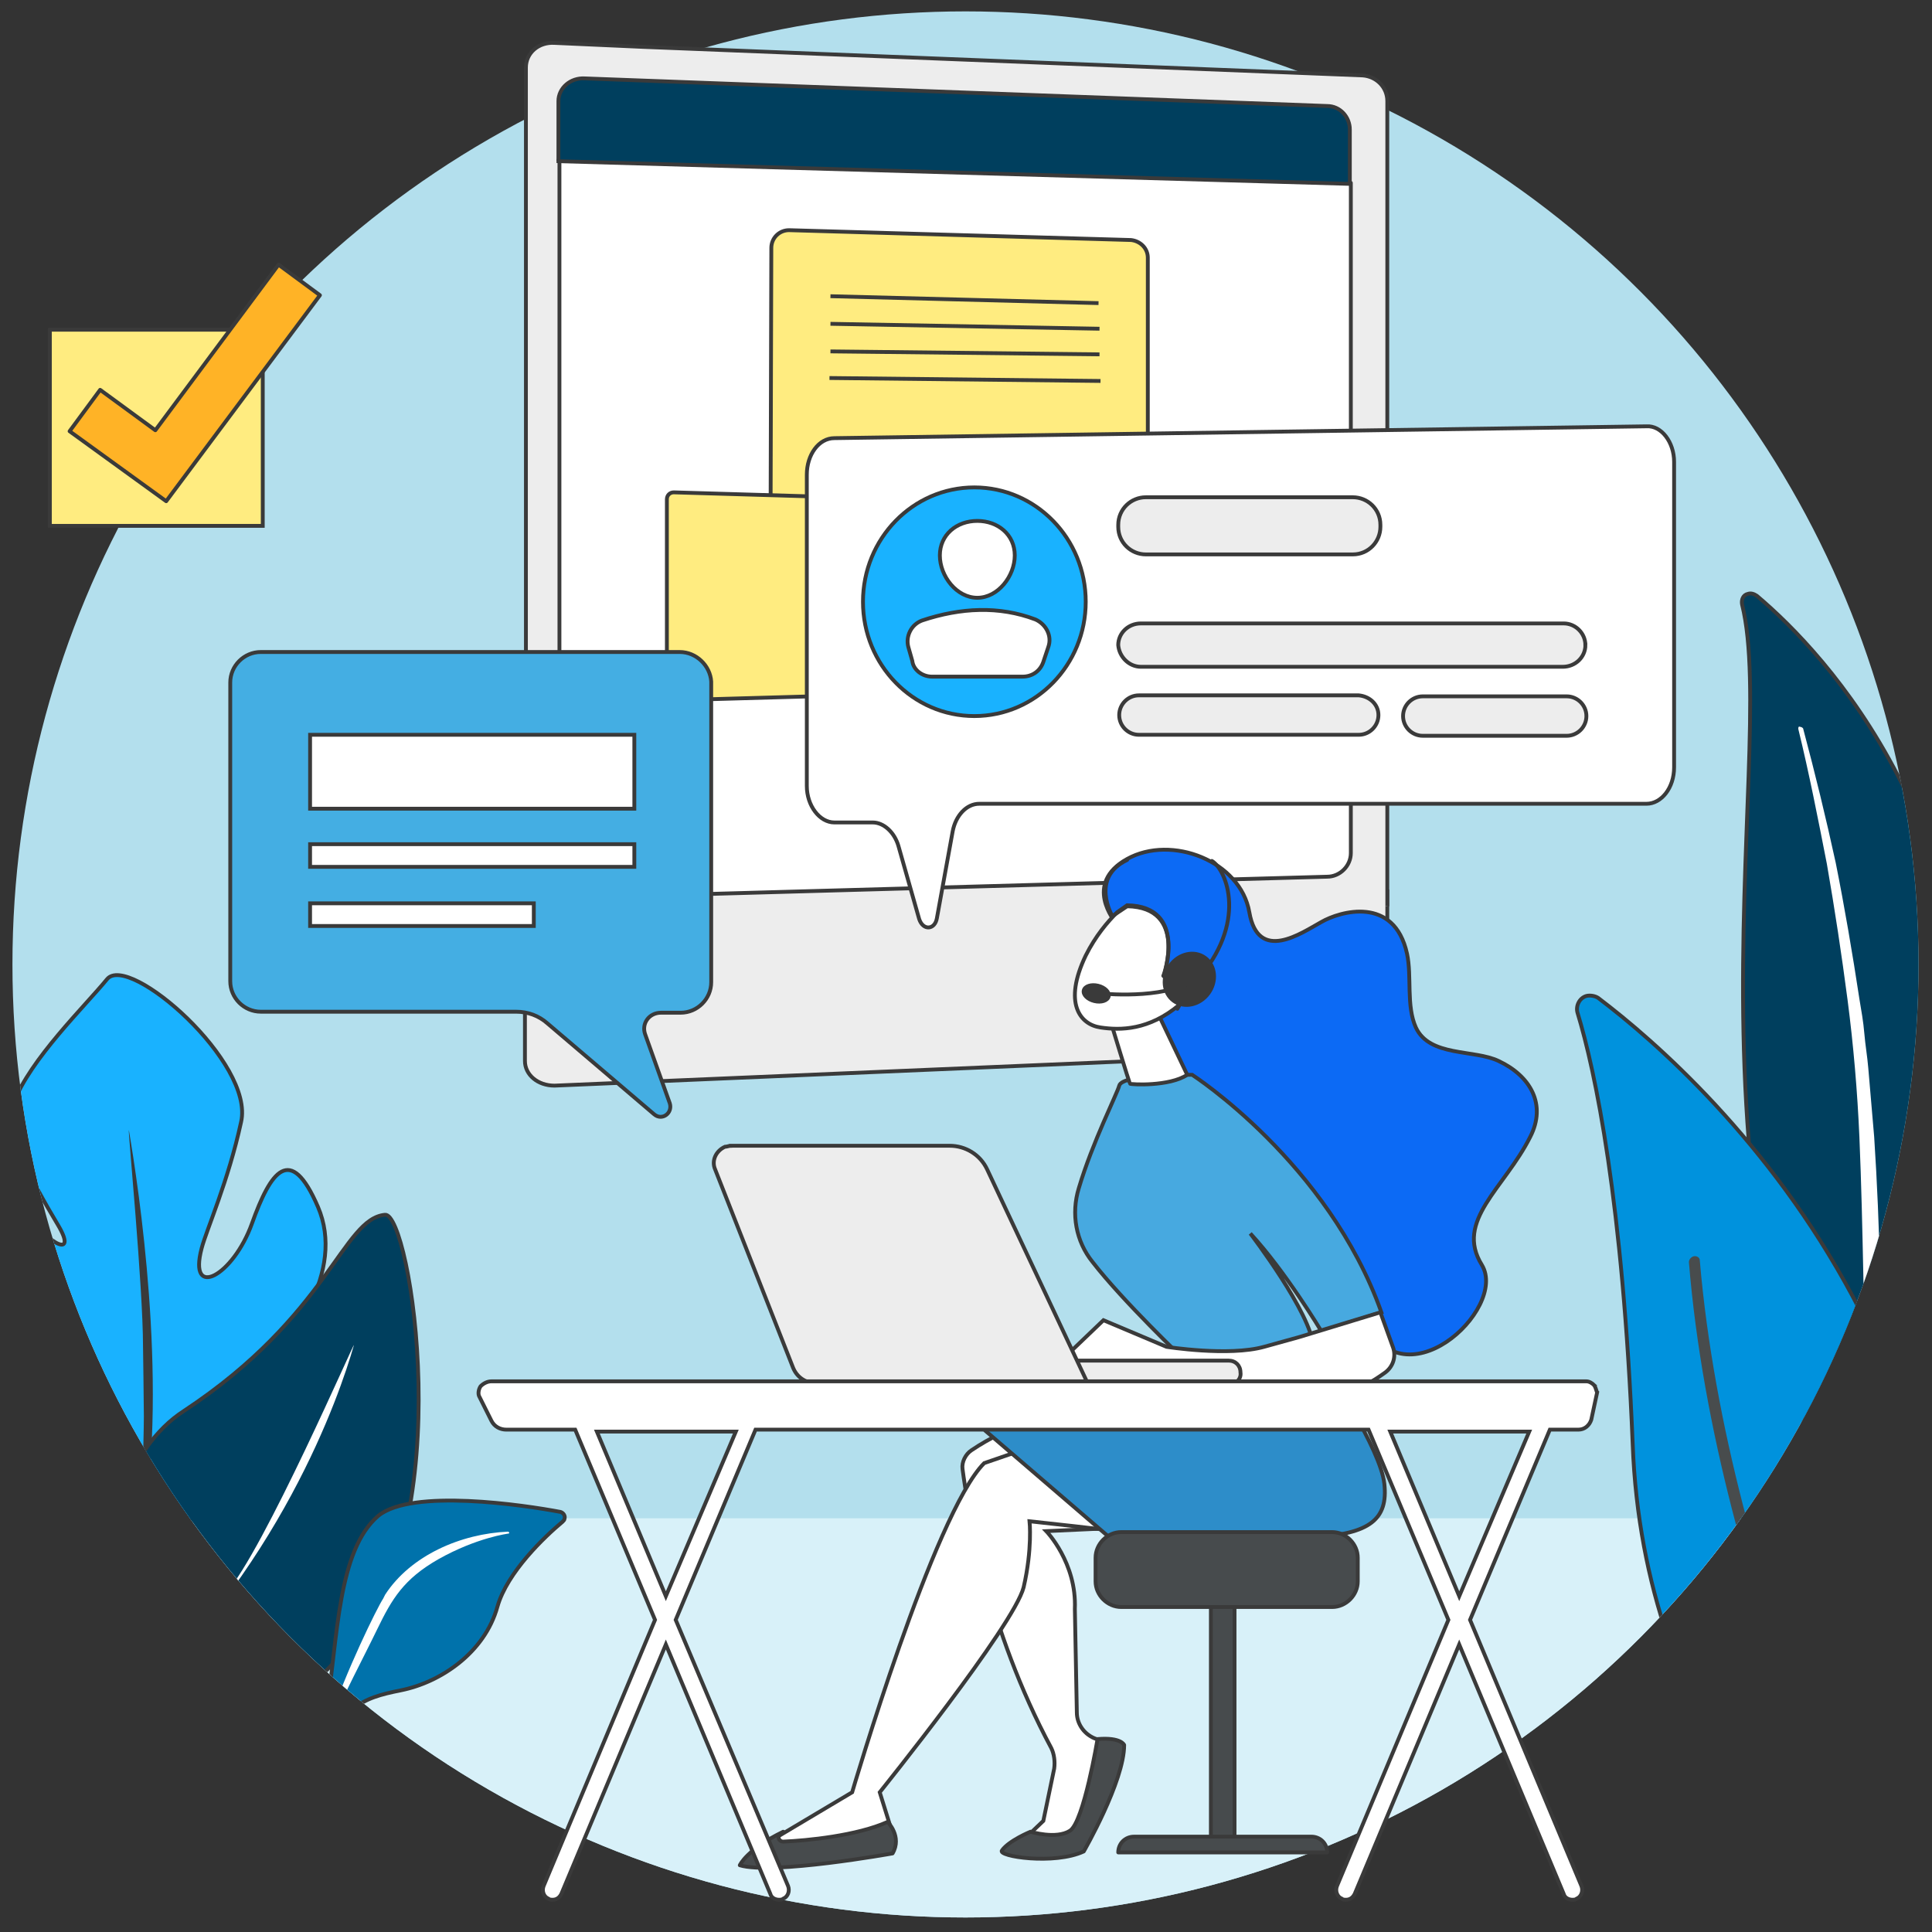 <?xml version="1.0" encoding="utf-8"?>
<svg xmlns="http://www.w3.org/2000/svg" id="Ebene_2" viewBox="0 0 1006.3 1006.3">
  <rect x="0" y="0" width="1006.3" height="1006.3" fill="#333333" stroke="none"/>
  <defs>
    <clipPath id="clippath">
      <circle class="cls-1" cx="502.88" cy="502.33" r="496.4"/>
    </clipPath>
    <clipPath id="clippath-1">
      <circle class="cls-1" cx="502.88" cy="502.33" r="496.4"/>
    </clipPath>
    <clipPath id="clippath-2">
      <circle class="cls-1" cx="502.88" cy="502.33" r="496.4"/>
    </clipPath>
    <clipPath id="clippath-3">
      <circle class="cls-1" cx="502.88" cy="502.33" r="496.4"/>
    </clipPath>
    <style>.cls-1,.cls-2,.cls-3{fill:none}.cls-11,.cls-12,.cls-13,.cls-15,.cls-17,.cls-18,.cls-2,.cls-3,.cls-8,.cls-9{stroke:#3a3a3a;stroke-width:2px}.cls-13,.cls-17,.cls-18,.cls-2,.cls-3{stroke-linecap:round}.cls-13,.cls-17,.cls-18,.cls-3{stroke-linejoin:round}.cls-11,.cls-18,.cls-22{fill:#fff}.cls-15{fill:#3a3a3a}.cls-8{fill:#ffec80}.cls-11,.cls-12,.cls-15,.cls-2,.cls-8,.cls-9{stroke-miterlimit:10}.cls-9{fill:#003f5e}.cls-12{fill:#ededed}.cls-13{fill:#19b2ff}.cls-17{fill:#474b4d}</style>
  </defs>
  <g id="Ebene_1-2">
    <path class="cls-1" d="M0 0h1006.3v1006.3H0z"/>
    <g clip-path="url(#clippath)">
      <ellipse cx="593.74" cy="538.26" rx="828.54" ry="713.55" fill="#b3dfed"/>
    </g>
    <g clip-path="url(#clippath-1)">
      <path fill="#d8f1f9" d="M-91.06 790.83h1384.49v619.6H-91.06z"/>
    </g>
    <g clip-path="url(#clippath-2)">
      <path class="cls-13" d="M79.37 800.07s-118.58-21.56-122.18-99.08c-3.08-62.11 31.31 7.7 78.03 55.44 3.59 3.59 9.75-1.54 6.16-5.65C8.53 710.74-37.67 647.6-21.76 621.93c11.81-19.51 24.64-8.21 35.93 9.24 10.78 17.45 26.69 24.64 15.91 6.67-13.86-23.1-28.23-50.31-23.1-63.14 8.73-23.1 37.47-50.82 48.77-64.68 11.29-13.86 77 43.63 69.81 74.43-6.67 30.8-17.97 55.95-20.53 65.71-7.19 27.21 16.43 14.37 26.18-12.83 9.75-27.21 20.02-42.09 34.39-8.73 14.37 33.37-12.83 71.87-38.5 92.4s-34.39 40.55-21.05 31.31c13.35-8.73 51.85-40.04 58.52-57.49 5.65-16.43 33.37 61.6-85.21 105.24Z"/>
      <path d="M74.75 793.91c12.46-76.48-2.41-174.53-7.59-205.07-.02-.13-.04-.2-.06-.2-.47.02 7.38 81.93 7.39 112.52 0 0 .44 30.34.44 36.55 0 6.61-.44 19.82-.44 26.42" fill="#3a3a3a"/>
      <path class="cls-9" d="M-53.07 896.58s-31.31-77 33.37-146.3C32.15 694.33.32 784.16-1.73 866.3c0 6.67 16.43 56.98 16.94 50.31 38.5-4.11 20.02-142.71 80.59-181.72 75.46-49.79 82.65-100.1 104.72-102.16 13.35-1.54 39.01 160.68-17.45 223.3-29.26 32.34-96 107.29-236.14 40.55Z"/>
      <path class="cls-22" d="M117.65 829.74c19.54-21.5 67.93-133.47 66.65-128.98-7.36 25.65-38.36 117.43-122.96 193.34-1.5 1.35 51.24-58.2 49.71-56.87"/>
      <path d="M139.51 987.2c-3.59 2.05 18.48-21.05 30.8-98.05 5.65-36.45 5.65-81.62 26.69-99.59 17.45-14.37 75.97-5.65 94.97-2.05 1.54.51 2.57 2.05 2.05 3.59 0 .51-.51 1.03-1.03 1.54-9.24 7.7-28.75 26.18-33.88 44.15-6.67 24.13-29.77 39.53-50.31 43.63-20.53 4.11-31.83 8.21-42.09 41.07-10.27 32.85-16.94 60.57-27.21 65.71Z" fill="#0072ab" stroke-miterlimit="10" stroke="#3a3a3a" stroke-width="2"/>
      <path class="cls-22" d="M264.76 797.77c-24.64 1.03-50.82 12.32-64.17 32.85l-1.03 2.05c-3.08 4.62-19.51 37.99-28.75 65.71q0 .51.51 1.03.51 0 1.03-.51c6.16-15.4 16.94-35.42 24.13-50.31 7.7-15.91 13.86-26.18 31.83-36.45 20.02-11.29 36.45-13.35 36.45-13.35.51 0 .51-.51.51-.51l-.51-.51Z"/>
    </g>
    <g clip-path="url(#clippath-3)">
      <path d="M907.39 314.96c-.51-2.57.51-5.13 3.08-5.65 1.54-.51 3.08 0 4.62 1.03 35.93 30.29 123.2 122.69 111.4 292.61-15.4 213.04 32.85 287.99 89.84 332.13 0 0-76.49-18.48-127.82-94.46-126.28-186.34-61.09-445.58-81.11-525.66Z" fill="#003f5e" stroke-linejoin="round" stroke-linecap="round" stroke="#3a3a3a" stroke-width="2"/>
      <path class="cls-22" d="M936.65 379.64c5.65 23.1 10.27 46.71 14.89 70.33 4.11 23.61 7.7 47.23 10.78 70.84 3.08 23.61 5.13 47.74 6.16 71.35 1.03 24.13 1.54 47.74 2.05 71.87.51 24.13.51 48.25 3.59 72.38 3.08 24.13 8.21 48.25 17.97 70.84 2.57 5.65 5.13 11.29 8.21 16.43 3.08 5.13 5.65 10.78 8.73 15.91 18.99 31.83 44.15 58.52 74.95 79.57 2.05 1.54 5.13.51 6.16-1.54 1.03-2.05.51-4.62-1.03-6.16-4.62-3.59-9.75-7.19-13.86-10.78-2.05-2.05-4.62-3.59-6.67-5.65s-4.62-4.11-6.67-5.65c-8.73-8.21-16.43-16.43-24.13-25.67-14.89-18.48-27.21-38.5-36.45-60.06-4.62-10.78-8.21-22.07-11.29-33.37-3.08-11.29-5.13-23.1-6.67-34.91-2.57-23.61-3.08-47.23-4.11-71.35-.51-24.13-1.54-48.25-3.08-71.87-1.03-11.81-2.05-24.13-3.08-35.93-.51-6.16-1.54-11.81-2.05-17.97-.51-6.16-1.54-11.81-2.57-17.97-3.59-23.61-7.7-47.74-12.32-70.84-5.13-23.61-10.78-46.71-16.94-69.81 0-.51-1.03-1.03-1.54-1.03-1.03-.51-1.03.51-1.03 1.03Z"/>
      <path d="M999.8 1004.38c-1.54 5.65-7.7 9.75-13.35 8.21-1.54-.51-2.57-1.03-4.11-2.05-34.91-26.18-126.28-108.32-131.93-258.21-5.13-126.28-19.51-194.56-28.75-224.84-1.03-3.59 1.03-7.7 4.62-8.73 2.05-.51 4.62 0 6.16 1.03 59.03 44.66 238.7 208.42 167.35 484.6Z" fill="#0092dd" stroke-linejoin="round" stroke-linecap="round" stroke="#3a3a3a" stroke-width="2"/>
      <path d="m989.02 1005.41-.51.51c-1.54 1.03-3.08.51-4.11-1.03-1.03-1.54-90.35-171.97-104.72-347.53 0-1.54 1.54-3.08 3.08-3.08s2.57 1.03 2.57 2.05c14.89 174.54 103.18 343.43 104.21 344.97s1.03 3.08-.51 4.11Z" fill="#484c4d"/>
    </g>
    <path class="cls-12" d="M273.42 472.55v80.08c0 7.19 6.67 12.83 15.4 12.83l422.99-17.97c6.16-.51 10.78-5.13 10.78-11.29v-72.89"/>
    <path class="cls-12" d="M722.59 472.04V52.64c0-7.19-5.65-12.83-12.83-13.35L334.51 24.4l-45.69-2.05c-8.21-.51-14.89 5.13-14.89 12.83v448.16"/>
    <path class="cls-3" d="M703.08 95.25 290.87 83.44"/>
    <path class="cls-18" d="M320.64 59.83c0 2.57-2.05 4.11-4.62 4.11s-5.13-2.05-5.13-4.62 2.05-4.11 5.13-4.11c2.57.51 4.62 2.57 4.62 4.62ZM341.18 60.85c0 2.57-2.05 4.11-4.62 4.11s-4.62-2.05-4.62-4.62 2.05-4.11 4.62-4.11 4.62 2.05 4.62 4.62ZM362.22 61.37c0 2.57-2.05 4.11-4.62 4.11h0c-2.57 0-4.62-2.05-4.62-4.62s2.05-4.11 4.62-4.11h0c2.05 0 4.62 2.05 4.62 4.62Z"/>
    <path stroke-miterlimit="10" stroke="#3a3a3a" stroke-width="2" fill="none" d="m290.87 83.44 412.21 11.81-412.21-11.81z"/>
    <path class="cls-18" d="M290.87 455.61c0 6.67 6.16 12.32 13.86 11.81l386.55-10.78c6.67 0 12.32-5.65 12.32-12.32V95.25L291.39 83.44v372.17h-.51Z"/>
    <path class="cls-9" d="M703.08 67.53c0-6.67-5.13-12.32-11.81-12.32L304.72 40.84c-7.7-.51-13.86 5.13-13.86 11.81v31.31l412.21 11.81V67.54Z"/>
    <g>
      <path class="cls-8" d="M401.24 314.45c0 3.59 3.08 6.16 6.67 6.16l184.29-5.65c3.08 0 5.65-3.08 5.65-6.16V134.26c0-5.13-4.11-8.73-8.73-9.24l-178.13-5.13c-5.13 0-9.24 4.11-9.24 9.24l-.51 185.32ZM432.55 154.28l139.63 3.6M432.55 168.66l140.14 2.56M432.55 183.03l140.14 1.54M432.04 196.89l141.17 1.54"/>
      <path class="cls-8" d="M347.34 362.19c0 1.54 1.03 2.57 2.57 2.57l72.38-2.05c1.03 0 2.05-1.03 2.05-2.57v-98.05c0-2.05-1.54-3.59-3.59-3.59l-69.81-2.05c-2.05 0-3.59 1.54-3.59 3.59V362.2Z"/>
    </g>
    <g>
      <path d="M354.01 339.6H135.84c-8.73 0-15.91 7.19-15.91 15.91v155.54c0 8.73 7.19 15.91 15.91 15.91H268.8c6.16 0 11.81 2.05 16.43 6.16l55.44 47.23c4.11 3.59 9.75-.51 8.21-5.65l-12.83-35.93c-2.05-5.65 2.05-11.29 8.21-11.29h10.27c8.73 0 15.91-7.19 15.91-15.91V355c-.51-8.21-7.7-15.4-16.43-15.4Z" fill="#44aee3" stroke-linejoin="round" stroke-linecap="round" stroke="#3a3a3a" stroke-width="2"/>
      <path class="cls-11" d="M161.51 382.72H330.4v38.5H161.51zM161.51 439.7H330.4v11.81H161.51zM161.51 470.5h116.53v11.81H161.51z"/>
    </g>
    <g>
      <path d="M580.91 480.26s-16.94-20.02 6.16-32.85c23.1-12.83 59.03 1.03 63.65 27.72 4.62 26.69 27.21 10.78 37.47 5.13 9.75-5.65 37.99-13.86 44.66 16.43 2.57 11.81-.51 27.21 4.62 38.5 7.19 15.4 30.29 11.29 43.12 17.45 16.43 7.7 25.15 22.59 16.43 39.53-13.35 26.69-39.53 43.63-25.15 66.73 13.86 23.1-42.61 74.95-62.11 26.69-19.51-48.25-49.79-40.04-74.43-43.12-24.64-3.08-36.96-24.13-30.29-45.69 6.67-21.56-2.05-34.39-11.29-43.63-9.24-9.24-40.04-48.25-12.83-72.89Z" fill="#0c6af5" stroke-linejoin="round" stroke-linecap="round" stroke="#3a3a3a" stroke-width="2"/>
      <path class="cls-11" d="M544.97 738.47s-18.48 3.08-39.01 16.94c-3.08 2.05-5.13 6.16-4.62 9.75 2.57 19.51 12.83 83.16 46.2 145.28 1.54 3.08 2.05 7.19 1.54 10.78l-5.65 27.21-10.78 10.27h27.72l18.48-50.31-7.7-2.57c-6.16-2.05-10.27-7.7-10.27-13.86l-1.03-53.9c1.03-24.13-14.89-40.55-14.89-40.55l44.66-2.05-44.66-56.98Z"/>
      <path class="cls-17" d="M521.87 963.82c-2.57 3.08 27.21 7.7 42.61.51 0 0 21.05-36.45 21.05-55.44 0 0-1.54-4.11-13.86-3.08 0 0-7.19 43.12-14.37 47.74-7.19 4.62-20.53.51-20.53.51s-11.29 4.62-14.89 9.75Z"/>
      <path class="cls-11" d="M583.99 798.01c0-.51-47.74-5.65-47.74-5.65s1.54 14.37-3.08 34.39c-5.13 20.02-74.95 106.78-74.95 106.78l7.19 23.1c-22.59 7.7-45.17 9.24-67.25 4.11l45.69-27.21s42.61-145.28 68.79-171.46l47.74-16.43L583.99 798Z"/>
      <path d="M691.28 713.31s27.72 41.07 29.77 59.55c2.05 18.48-7.7 26.18-36.45 27.72-28.75 1.03-105.75 1.03-105.75 1.03l-65.71-56.47s47.74-16.94 60.57-22.07c11.81-4.11 117.56-9.75 117.56-9.75Z" stroke-linejoin="round" stroke-linecap="round" stroke="#3a3a3a" stroke-width="2" fill="#2d8dc9"/>
      <path class="cls-17" d="M462.33 948.94s7.7 7.7 2.57 16.43c0 0-62.63 11.29-79.57 6.16 0 0 3.59-8.21 22.59-17.45l-1.54 1.03c-1.03.51-1.03 2.05-.51 3.08.51.51 1.03 1.03 2.05 1.03 12.32-.51 38.5-3.08 54.41-10.27Z"/>
      <path d="M616.84 708.18s-31.83-30.29-47.74-50.82c-8.73-10.78-11.29-25.15-7.19-38.5 7.19-24.13 20.02-49.28 21.05-53.39 1.54-6.16 37.99-5.65 37.99-5.65s70.84 45.69 98.56 123.72l-31.31 9.75s-18.48-30.8-36.96-50.82c0 0 31.83 41.58 32.85 59.03l-67.25 6.67Z" fill="#47a9e0" stroke-miterlimit="10" stroke="#3a3a3a" stroke-width="2"/>
      <path class="cls-11" d="M578.34 531.59c.51 1.54 9.75 32.34 10.27 32.85.51.51 20.53 1.54 29.77-4.62l-15.91-33.37-24.13 5.13Z"/>
      <path class="cls-11" d="M617.87 507.46c-3.08-6.16-9.75 1.54-9.75 1.54l-2.05-1.03s12.83-35.93-18.99-36.45l-5.13 3.59c-5.13 5.13-11.29 12.32-16.43 22.59-11.81 24.64-3.08 35.93 7.7 37.47 10.27 1.54 25.15 1.54 41.07-11.81 2.05-3.08 5.65-11.29 3.59-15.91Z"/>
      <path class="cls-3" d="M613.25 525.43s7.19-11.29 4.62-17.45c-3.08-6.16-9.75 1.54-9.75 1.54l-2.05-1.03s12.83-35.93-18.99-36.45l-7.7 5.13s-11.81-20.02 7.7-29.26"/>
      <path class="cls-2" d="M631.22 448.43c7.7 4.62 18.99 32.34-8.21 62.63"/>
      <ellipse class="cls-15" cx="619.49" cy="510.13" rx="13.86" ry="12.32" transform="rotate(-53.99 619.434 510.106)"/>
      <path class="cls-2" d="M570.64 517.22s29.77 3.59 47.23-4.62"/>
      <ellipse class="cls-15" cx="570.98" cy="517.43" rx="4.11" ry="6.67" transform="rotate(-76.45 570.973 517.43)"/>
      <path class="cls-11" d="m551.13 710.23 23.61-22.59 32.85 13.86s32.34 5.13 50.82 0l18.48-5.13 42.09-12.83 6.67 18.48c1.54 4.62 0 9.75-4.11 12.83-3.59 2.57-6.67 4.62-10.78 6.67-5.65 2.57-136.04-1.54-136.04-1.54l-23.61-9.75Z"/>
      <path class="cls-17" d="M630.7 828.3h12.32v133.98H630.7z"/>
      <path class="cls-17" d="M691.28 964.85H582.45c0-4.62 3.59-8.21 8.21-8.21h92.4c4.62 0 8.21 3.59 8.21 8.21ZM583.99 798.01h109.86c7.19 0 13.35 6.16 13.35 13.35v12.32c0 7.19-6.16 13.35-13.35 13.35H583.99c-7.19 0-13.35-6.16-13.35-13.35v-12.32c0-7.19 6.16-13.35 13.35-13.35Z"/>
      <path class="cls-12" d="M640.46 721.01H503.4c-3.59 0-6.16-2.57-6.16-6.16s2.57-6.16 6.16-6.16h136.55c3.59 0 6.16 2.57 6.16 6.16.51 3.08-2.05 6.16-5.65 6.16Z"/>
      <path class="cls-12" d="M380.7 596.78h113.96c8.21 0 15.91 4.62 19.51 12.32l52.36 111.4H425.36c-5.65 0-10.27-3.08-12.32-8.21l-40.55-103.18c-2.05-4.62.51-9.75 5.13-11.81 1.03 0 2.05-.51 3.08-.51Z"/>
      <path class="cls-11" d="M830.39 721.53c-1.03-1.03-2.57-2.05-4.11-2.05H255.96c-2.05 0-4.11 1.03-5.65 2.57-1.03 1.54-1.54 4.11-.51 5.65l6.16 12.32c1.54 3.08 4.62 4.62 7.7 4.62h35.93l41.58 99.08-58.01 138.6c-1.03 2.57 0 5.65 2.57 6.67.51.51 1.54.51 2.05.51 2.05 0 3.59-1.03 4.62-3.08l54.41-129.88 54.41 129.88c.51 2.05 2.57 3.08 4.62 3.08.51 0 1.54 0 2.05-.51 2.57-1.03 3.59-4.11 2.57-6.67l-58.52-138.6 41.58-99.08h319.3l41.58 99.08-58.01 138.6c-1.03 2.57 0 5.65 2.57 6.67.51.51 1.54.51 2.05.51 2.05 0 3.59-1.03 4.62-3.08l54.41-129.88 54.41 129.88c.51 2.05 2.57 3.08 4.62 3.08.51 0 1.54 0 2.05-.51 2.57-1.03 3.59-4.11 2.57-6.67l-58.01-138.6 41.58-99.08h14.89c3.08 0 5.65-2.05 6.67-5.13l3.08-14.37c-.51-.51-.51-2.05-1.54-3.59ZM346.82 831.39l-35.93-85.73h72.38l-36.45 85.73Zm413.24 0-35.93-85.73h72.38l-36.45 85.73Z"/>
      <g>
        <path class="cls-11" d="M871.97 240.52v159.14c0 10.78-6.67 18.99-14.37 18.99H510.07c-6.67 0-12.32 6.16-13.86 14.37L488 478.19c-1.03 6.16-7.19 6.67-9.24.51l-10.78-37.99c-2.05-7.19-7.7-12.32-13.35-12.32h-20.02c-7.7 0-14.37-8.73-14.37-18.99V247.2c0-10.27 6.16-18.99 14.37-18.99l422.99-6.16c7.7-.51 14.37 8.21 14.37 18.48Z"/>
        <ellipse class="cls-13" cx="507.5" cy="313.42" rx="58.01" ry="59.55"/>
        <path class="cls-18" d="M528.55 289.29c0 10.78-8.73 22.07-19.51 22.07s-19.51-11.29-19.51-22.07 8.73-17.97 19.51-17.97 19.51 7.19 19.51 17.97ZM485.43 352.43h47.23c5.13 0 9.24-3.08 10.78-7.7l2.57-7.7c2.05-5.65-1.03-11.81-6.67-14.37-18.99-7.19-39.01-6.16-59.03.51-5.65 2.05-8.73 8.21-7.19 13.86l2.05 7.19c.51 4.62 5.13 8.21 10.27 8.21Z"/>
        <path class="cls-12" d="M825.77 336.01c0 6.16-5.13 11.29-11.81 11.29H594.25c-6.16 0-11.29-5.13-11.81-11.29 0-6.16 5.13-11.29 11.81-11.29h220.22c6.16 0 11.29 5.13 11.29 11.29ZM717.97 372.45c0 5.65-4.62 10.27-10.27 10.27H593.22c-5.65 0-10.27-4.62-10.27-10.27 0-5.65 4.62-10.27 10.27-10.27H707.7c5.65.51 10.27 4.62 10.27 10.27ZM826.29 372.97c0 5.65-4.62 10.27-10.27 10.27h-74.95c-5.65 0-10.27-4.62-10.27-10.27 0-5.65 4.62-10.27 10.27-10.27h74.95c5.65 0 10.27 4.62 10.27 10.27ZM596.82 259h107.8c7.7 0 14.37 6.16 14.37 14.37v1.03c0 7.7-6.16 14.37-14.37 14.37h-107.8c-7.7 0-14.37-6.16-14.37-14.37v-1.03c0-8.21 6.67-14.37 14.37-14.37Z"/>
      </g>
    </g>
    <g>
      <path class="cls-8" d="M25.98 171.74h110.88V273.9H25.98z"/>
      <path fill="#ffb326" stroke-linejoin="round" stroke-linecap="round" stroke="#3a3a3a" stroke-width="2" d="m86.56 261.06-50.31-36.45 15.91-21.56 28.75 21.05 64.17-86.24 21.56 15.91-80.08 107.29z"/>
    </g>
  </g>
</svg>